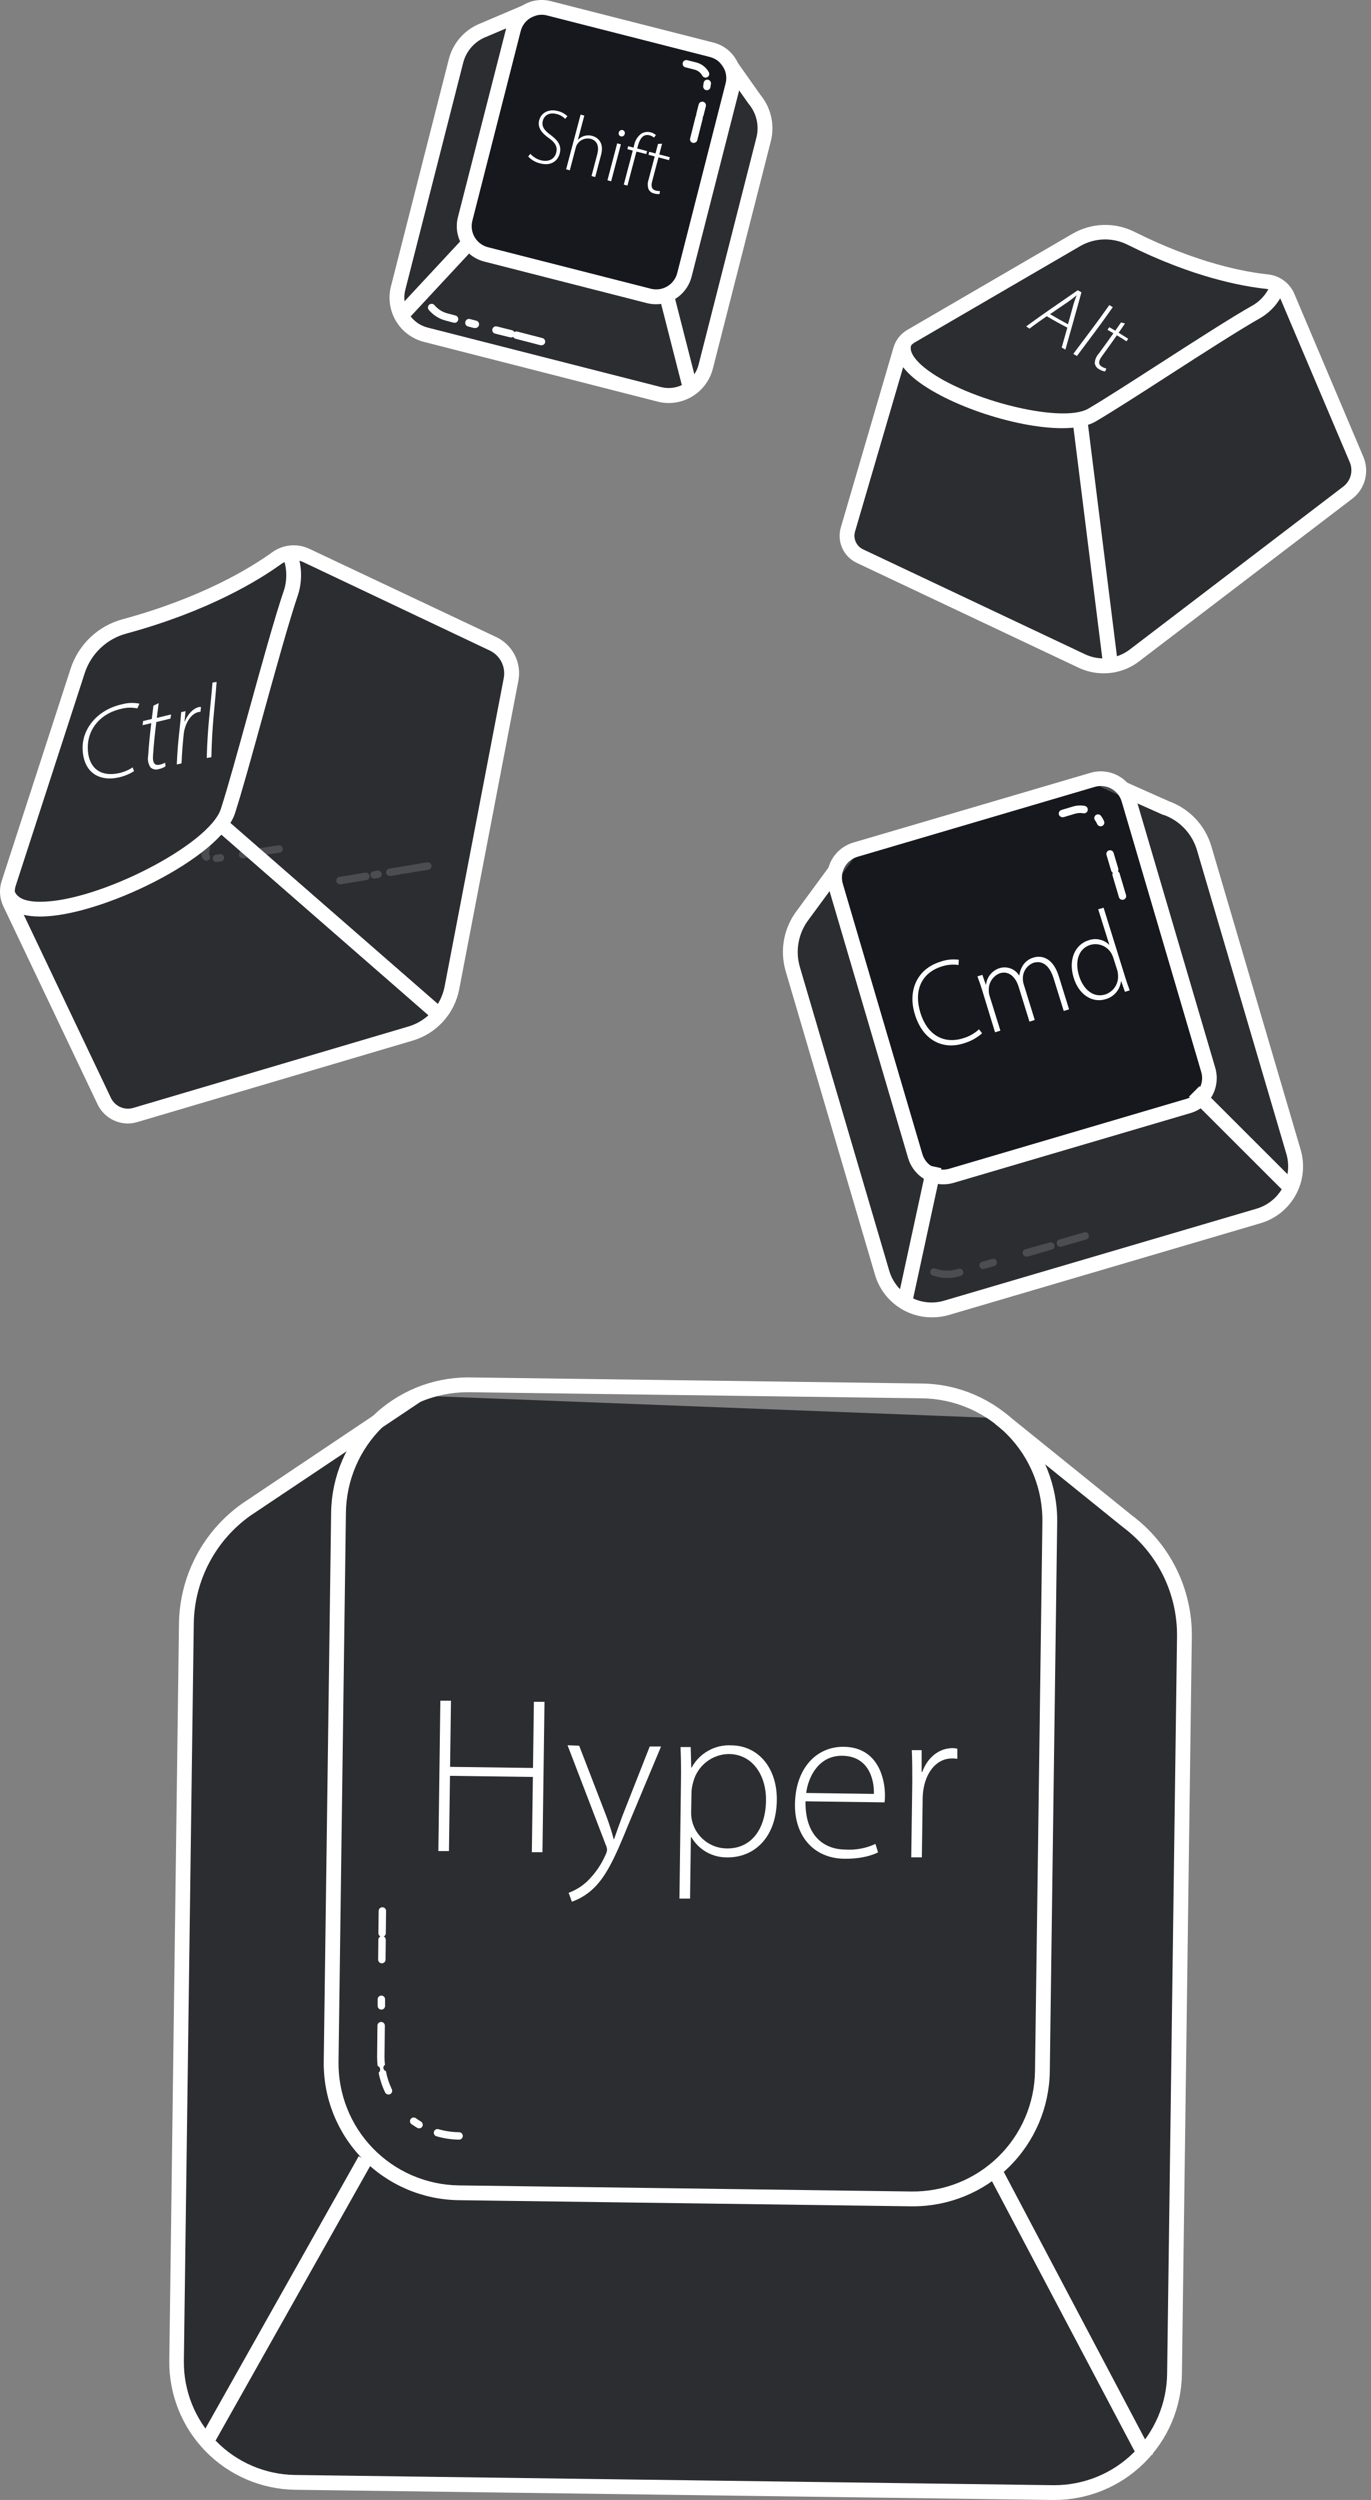<svg width="158" height="288" viewBox="0 0 158 288" fill="none" xmlns="http://www.w3.org/2000/svg">
<rect x="0" y="0" width="158" height="288" fill="#808080" stroke="none"/>
<path d="M29.637 98.611C29.581 98.615 29.525 98.608 29.472 98.59C29.418 98.572 29.369 98.544 29.327 98.507C29.241 98.433 29.189 98.328 29.181 98.215C29.173 98.102 29.21 97.99 29.285 97.905C29.359 97.819 29.464 97.767 29.577 97.759L32.103 97.38C32.159 97.371 32.215 97.374 32.27 97.387C32.324 97.401 32.375 97.425 32.42 97.458C32.466 97.491 32.504 97.533 32.533 97.581C32.562 97.629 32.581 97.682 32.589 97.738C32.597 97.793 32.595 97.85 32.582 97.904C32.568 97.959 32.544 98.01 32.511 98.055C32.478 98.1 32.436 98.138 32.388 98.167C32.34 98.196 32.287 98.215 32.231 98.223L29.701 98.603L29.637 98.611Z" fill="white"/>
<path d="M24.977 99.31C24.863 99.319 24.752 99.282 24.666 99.208C24.58 99.134 24.527 99.029 24.518 98.916C24.51 98.803 24.547 98.691 24.621 98.606C24.695 98.52 24.8 98.467 24.913 98.458L25.339 98.394C25.45 98.378 25.563 98.407 25.653 98.474C25.743 98.541 25.803 98.641 25.82 98.752C25.828 98.808 25.826 98.864 25.812 98.918C25.799 98.973 25.775 99.024 25.742 99.069C25.709 99.114 25.667 99.152 25.619 99.181C25.571 99.21 25.517 99.229 25.462 99.238L25.036 99.302L24.977 99.31ZM27.958 98.884C27.855 98.885 27.755 98.849 27.677 98.781C27.598 98.714 27.547 98.62 27.532 98.518C27.517 98.406 27.546 98.292 27.614 98.202C27.682 98.112 27.783 98.052 27.895 98.036L29.172 97.845C29.228 97.836 29.284 97.839 29.339 97.852C29.393 97.866 29.445 97.89 29.49 97.923C29.535 97.956 29.573 97.998 29.602 98.046C29.631 98.094 29.65 98.147 29.658 98.203C29.667 98.258 29.664 98.314 29.651 98.369C29.637 98.423 29.613 98.475 29.58 98.52C29.547 98.565 29.505 98.603 29.457 98.632C29.409 98.661 29.356 98.68 29.3 98.688L28.022 98.876L27.958 98.884Z" fill="white"/>
<path d="M23.775 99.156C23.709 99.156 23.644 99.14 23.585 99.111C23.526 99.081 23.474 99.038 23.434 98.985C23.339 98.86 23.273 98.715 23.242 98.561C23.21 98.407 23.213 98.248 23.251 98.095L23.588 96.157C23.598 96.101 23.618 96.047 23.649 95.999C23.679 95.951 23.719 95.91 23.765 95.877C23.812 95.845 23.864 95.822 23.92 95.809C23.975 95.797 24.032 95.796 24.088 95.805C24.144 95.815 24.198 95.836 24.246 95.866C24.294 95.897 24.335 95.936 24.368 95.983C24.4 96.029 24.424 96.082 24.436 96.137C24.448 96.193 24.45 96.25 24.44 96.306L24.095 98.27C24.083 98.303 24.08 98.339 24.086 98.374C24.092 98.409 24.107 98.442 24.129 98.47C24.163 98.514 24.189 98.566 24.203 98.62C24.218 98.674 24.221 98.731 24.214 98.787C24.206 98.843 24.188 98.897 24.159 98.945C24.131 98.994 24.093 99.037 24.048 99.071C23.968 99.127 23.873 99.157 23.775 99.156Z" fill="white"/>
<path d="M46.353 100.682C46.24 100.691 46.128 100.654 46.042 100.581C45.956 100.507 45.902 100.403 45.893 100.29C45.884 100.177 45.92 100.065 45.994 99.978C46.067 99.892 46.172 99.839 46.285 99.83L49.224 99.34C49.337 99.321 49.453 99.348 49.546 99.415C49.639 99.481 49.702 99.582 49.721 99.695C49.739 99.808 49.712 99.924 49.645 100.017C49.579 100.11 49.478 100.173 49.365 100.192L46.434 100.677L46.353 100.682Z" fill="white"/>
<path d="M43.158 101.213C43.045 101.222 42.933 101.187 42.846 101.114C42.76 101.04 42.706 100.936 42.696 100.823C42.686 100.71 42.722 100.598 42.795 100.511C42.868 100.424 42.973 100.37 43.086 100.361L43.486 100.293C43.542 100.283 43.599 100.285 43.654 100.298C43.71 100.311 43.762 100.335 43.808 100.368C43.854 100.401 43.893 100.442 43.923 100.491C43.953 100.539 43.973 100.592 43.982 100.648C43.992 100.704 43.99 100.761 43.977 100.817C43.964 100.872 43.94 100.924 43.907 100.97C43.874 101.016 43.833 101.055 43.784 101.085C43.736 101.115 43.683 101.135 43.627 101.145L43.226 101.208L43.158 101.213ZM44.956 100.915C44.843 100.924 44.731 100.888 44.644 100.815C44.557 100.742 44.503 100.638 44.494 100.525C44.484 100.412 44.52 100.3 44.593 100.213C44.666 100.126 44.77 100.072 44.883 100.063L45.884 99.896C45.997 99.878 46.113 99.905 46.206 99.972C46.299 100.038 46.362 100.139 46.381 100.252C46.399 100.365 46.372 100.481 46.306 100.574C46.239 100.667 46.138 100.73 46.025 100.748L45.024 100.915H44.956Z" fill="white"/>
<path d="M39.218 101.866C39.105 101.876 38.992 101.84 38.906 101.767C38.819 101.694 38.765 101.59 38.755 101.477C38.746 101.364 38.782 101.252 38.855 101.165C38.928 101.078 39.032 101.024 39.145 101.014L42.089 100.533C42.202 100.514 42.318 100.541 42.411 100.608C42.504 100.675 42.566 100.776 42.585 100.889C42.604 101.002 42.577 101.118 42.51 101.211C42.443 101.304 42.342 101.366 42.229 101.385L39.286 101.871L39.218 101.866Z" fill="white"/>
<path d="M61.702 0.918L55.669 3.474C54.907 3.777 54.227 4.256 53.685 4.872C53.144 5.488 52.755 6.224 52.551 7.018L45.88 33.225C45.592 34.356 45.764 35.554 46.359 36.558C46.955 37.561 47.924 38.287 49.054 38.576L75.981 45.439C76.541 45.582 77.124 45.613 77.696 45.531C78.268 45.449 78.818 45.255 79.315 44.959C79.812 44.664 80.246 44.274 80.592 43.811C80.938 43.348 81.189 42.821 81.331 42.261L88.007 16.058C88.21 15.263 88.222 14.431 88.041 13.631C87.859 12.831 87.49 12.086 86.963 11.457L83.598 6.699" fill="#0F1217" fill-opacity="0.75"/>
<path d="M77.067 46.43C76.636 46.429 76.207 46.374 75.789 46.268L48.845 39.384C47.495 39.039 46.338 38.172 45.627 36.974C44.916 35.776 44.71 34.344 45.054 32.994L51.725 6.812C51.964 5.885 52.42 5.027 53.055 4.31C53.691 3.593 54.487 3.037 55.38 2.689L61.391 0.133L62.034 1.7L56.006 4.256C55.362 4.509 54.788 4.911 54.331 5.43C53.874 5.948 53.547 6.568 53.378 7.238L46.702 33.416C46.472 34.327 46.611 35.292 47.09 36.101C47.569 36.909 48.349 37.495 49.258 37.731L76.185 44.594C77.097 44.825 78.062 44.687 78.871 44.208C79.68 43.728 80.266 42.948 80.501 42.038L87.172 15.852C87.341 15.191 87.352 14.499 87.204 13.833C87.056 13.167 86.753 12.545 86.32 12.018L86.277 11.963L82.899 7.187L84.292 6.203L87.64 10.936C88.243 11.669 88.665 12.534 88.873 13.461C89.08 14.387 89.066 15.349 88.833 16.27L82.158 42.456C81.873 43.59 81.217 44.597 80.295 45.317C79.373 46.037 78.237 46.428 77.067 46.43Z" fill="white"/>
<path d="M82.032 5.74L63.254 0.954C61.462 0.497 59.639 1.58 59.182 3.372L53.61 25.233C53.153 27.025 54.236 28.848 56.028 29.305L74.806 34.091C76.597 34.548 78.42 33.466 78.877 31.674L84.45 9.812C84.906 8.02 83.824 6.197 82.032 5.74Z" fill="#0F1217" fill-opacity="0.75"/>
<path d="M75.64 35.048C75.287 35.053 74.935 35.013 74.592 34.929L55.806 30.132C54.726 29.856 53.8 29.163 53.231 28.204C52.662 27.245 52.498 26.1 52.773 25.02L58.362 3.162C58.639 2.083 59.333 1.158 60.291 0.589C61.249 0.021 62.394 -0.145 63.474 0.129L82.247 4.913C83.327 5.19 84.252 5.884 84.821 6.842C85.389 7.801 85.555 8.945 85.281 10.025L79.7 31.883C79.469 32.785 78.945 33.586 78.21 34.159C77.476 34.731 76.572 35.044 75.64 35.048ZM62.422 1.701C61.868 1.704 61.33 1.891 60.893 2.231C60.456 2.572 60.145 3.048 60.006 3.584L54.434 25.442C54.271 26.083 54.369 26.763 54.706 27.332C55.043 27.901 55.591 28.314 56.232 28.479L75.01 33.263C75.651 33.426 76.332 33.328 76.901 32.99C77.47 32.652 77.882 32.102 78.047 31.461L83.623 9.603C83.786 8.961 83.687 8.281 83.349 7.711C83.01 7.142 82.459 6.73 81.817 6.566L63.048 1.782C62.844 1.728 62.633 1.701 62.422 1.701Z" fill="white"/>
<path d="M79.947 16.461C79.912 16.466 79.876 16.466 79.841 16.461C79.732 16.433 79.638 16.363 79.581 16.267C79.524 16.17 79.507 16.055 79.534 15.946L80.156 13.466C80.183 13.357 80.254 13.263 80.35 13.205C80.448 13.147 80.564 13.13 80.673 13.158C80.783 13.185 80.877 13.255 80.935 13.352C80.993 13.449 81.01 13.566 80.982 13.675L80.356 16.154C80.33 16.243 80.276 16.321 80.203 16.376C80.129 16.431 80.039 16.461 79.947 16.461Z" fill="white"/>
<path d="M80.658 13.629C80.624 13.633 80.59 13.633 80.556 13.629C80.447 13.602 80.352 13.532 80.294 13.435C80.236 13.339 80.218 13.223 80.245 13.114L80.518 12.031C80.546 11.922 80.616 11.828 80.713 11.77C80.81 11.712 80.926 11.695 81.035 11.723C81.145 11.75 81.239 11.82 81.297 11.917C81.355 12.014 81.372 12.131 81.344 12.24L81.072 13.322C81.046 13.411 80.991 13.49 80.917 13.545C80.842 13.6 80.751 13.63 80.658 13.629ZM81.476 10.396C81.41 10.398 81.344 10.384 81.284 10.357C81.224 10.329 81.171 10.288 81.13 10.236C81.089 10.184 81.06 10.124 81.046 10.059C81.032 9.994 81.034 9.927 81.05 9.863V9.795C81.067 9.719 81.08 9.642 81.089 9.565C81.098 9.453 81.152 9.349 81.239 9.276C81.325 9.203 81.436 9.168 81.549 9.177C81.605 9.182 81.659 9.198 81.709 9.224C81.759 9.25 81.803 9.286 81.839 9.329C81.875 9.372 81.903 9.422 81.919 9.475C81.936 9.529 81.942 9.586 81.936 9.642C81.923 9.764 81.902 9.885 81.873 10.004V10.072C81.85 10.161 81.799 10.24 81.727 10.297C81.656 10.355 81.568 10.388 81.476 10.391V10.396Z" fill="white"/>
<path d="M81.314 8.944C81.238 8.944 81.163 8.923 81.097 8.884C81.031 8.845 80.976 8.789 80.94 8.722C80.844 8.547 80.713 8.393 80.554 8.271C80.396 8.149 80.214 8.062 80.019 8.015L79.035 7.768C78.976 7.76 78.919 7.739 78.869 7.708C78.818 7.676 78.775 7.634 78.741 7.585C78.708 7.535 78.685 7.479 78.674 7.42C78.664 7.361 78.666 7.301 78.681 7.243C78.695 7.185 78.721 7.131 78.758 7.084C78.795 7.037 78.841 6.998 78.894 6.97C78.947 6.942 79.005 6.925 79.064 6.921C79.124 6.917 79.184 6.925 79.24 6.946L80.224 7.189C80.531 7.266 80.819 7.405 81.07 7.598C81.322 7.79 81.531 8.032 81.685 8.309C81.712 8.358 81.73 8.412 81.736 8.467C81.742 8.523 81.737 8.579 81.722 8.633C81.707 8.687 81.681 8.737 81.646 8.781C81.611 8.825 81.568 8.861 81.519 8.888C81.457 8.925 81.386 8.944 81.314 8.944Z" fill="white"/>
<path d="M62.409 39.773C62.373 39.778 62.338 39.778 62.302 39.773L59.414 39.024C59.36 39.01 59.309 38.985 59.264 38.952C59.219 38.918 59.181 38.876 59.153 38.827C59.124 38.779 59.106 38.726 59.098 38.67C59.09 38.615 59.093 38.558 59.107 38.504C59.136 38.395 59.207 38.302 59.305 38.245C59.402 38.189 59.518 38.173 59.627 38.201L62.515 38.947C62.624 38.976 62.717 39.047 62.774 39.144C62.831 39.242 62.846 39.358 62.818 39.467C62.792 39.555 62.738 39.633 62.664 39.688C62.591 39.743 62.501 39.773 62.409 39.773Z" fill="white"/>
<path d="M58.839 38.849C58.802 38.855 58.765 38.855 58.728 38.849L57.024 38.423C56.921 38.389 56.835 38.317 56.783 38.221C56.732 38.126 56.718 38.014 56.746 37.91C56.774 37.805 56.841 37.714 56.933 37.657C57.025 37.599 57.135 37.579 57.242 37.601L58.946 38.027C59.058 38.041 59.161 38.099 59.231 38.189C59.301 38.279 59.332 38.393 59.318 38.506C59.304 38.619 59.246 38.722 59.156 38.791C59.066 38.861 58.952 38.893 58.839 38.879V38.849ZM54.728 37.784C54.693 37.79 54.657 37.79 54.622 37.784L53.936 37.609C53.879 37.595 53.825 37.569 53.778 37.533C53.731 37.498 53.692 37.452 53.664 37.401C53.635 37.349 53.618 37.292 53.613 37.233C53.608 37.175 53.614 37.115 53.633 37.06C53.661 36.951 53.731 36.858 53.828 36.8C53.924 36.743 54.04 36.726 54.149 36.753L54.835 36.932C54.891 36.939 54.945 36.957 54.994 36.985C55.043 37.013 55.086 37.05 55.12 37.094C55.155 37.139 55.18 37.19 55.195 37.244C55.21 37.298 55.214 37.355 55.207 37.411C55.2 37.467 55.182 37.521 55.154 37.57C55.127 37.619 55.089 37.662 55.045 37.697C55 37.731 54.95 37.757 54.895 37.772C54.841 37.787 54.784 37.791 54.728 37.784Z" fill="white"/>
<path d="M52.334 37.16C52.297 37.164 52.26 37.164 52.223 37.16L51.371 36.935C50.607 36.737 49.923 36.305 49.416 35.699C49.38 35.656 49.353 35.606 49.337 35.553C49.32 35.499 49.314 35.443 49.319 35.387C49.324 35.332 49.34 35.277 49.367 35.228C49.393 35.178 49.428 35.134 49.471 35.099C49.514 35.063 49.564 35.036 49.618 35.019C49.671 35.003 49.727 34.997 49.783 35.002C49.839 35.007 49.893 35.023 49.943 35.049C49.992 35.075 50.036 35.111 50.072 35.154C50.463 35.623 50.992 35.957 51.584 36.108L52.436 36.334C52.549 36.348 52.652 36.406 52.722 36.496C52.792 36.586 52.823 36.7 52.809 36.813C52.795 36.926 52.736 37.029 52.647 37.099C52.557 37.169 52.443 37.2 52.33 37.186L52.334 37.16Z" fill="white"/>
<path d="M53.697 27.096L45.63 35.772L46.878 36.932L54.945 28.256L53.697 27.096Z" fill="white"/>
<path d="M77.512 33.297L75.861 33.719L78.791 45.198L80.442 44.776L77.512 33.297Z" fill="white"/>
<path d="M61.122 17.719C61.44 18.08 61.858 18.338 62.324 18.46C63.218 18.695 63.9 18.333 64.096 17.608C64.27 16.94 64.028 16.45 63.244 15.904C62.392 15.308 61.923 14.661 62.14 13.847C62.37 12.969 63.265 12.522 64.27 12.79C64.691 12.881 65.078 13.088 65.386 13.387L65.131 13.698C64.864 13.419 64.522 13.224 64.147 13.135C63.184 12.88 62.69 13.412 62.566 13.881C62.392 14.546 62.686 14.989 63.453 15.547C64.339 16.207 64.731 16.795 64.505 17.677C64.279 18.558 63.474 19.168 62.196 18.81C61.689 18.681 61.23 18.41 60.871 18.03L61.122 17.719Z" fill="white"/>
<path d="M66.912 13.203L67.338 13.318L66.596 16.121C66.796 15.899 67.054 15.738 67.342 15.657C67.643 15.571 67.961 15.571 68.262 15.657C68.667 15.763 69.689 16.249 69.272 17.838L68.594 20.394L68.168 20.283L68.833 17.761C69.037 16.99 68.918 16.215 68.049 15.985C67.761 15.921 67.461 15.946 67.188 16.058C66.915 16.17 66.683 16.363 66.524 16.611C66.444 16.733 66.386 16.869 66.353 17.012L65.668 19.619L65.242 19.508L66.912 13.203Z" fill="white"/>
<path d="M70.004 20.772L71.129 16.512L71.555 16.627L70.43 20.887L70.004 20.772ZM71.994 15.439C71.984 15.486 71.965 15.531 71.937 15.57C71.91 15.61 71.874 15.644 71.833 15.669C71.792 15.694 71.746 15.711 71.698 15.718C71.651 15.725 71.602 15.722 71.555 15.71C71.509 15.697 71.465 15.675 71.427 15.645C71.389 15.615 71.358 15.578 71.335 15.535C71.313 15.493 71.299 15.446 71.295 15.398C71.291 15.35 71.297 15.301 71.312 15.255C71.334 15.164 71.391 15.084 71.47 15.033C71.549 14.981 71.645 14.962 71.738 14.979C71.786 14.99 71.831 15.012 71.871 15.042C71.91 15.072 71.943 15.109 71.967 15.153C71.991 15.196 72.005 15.244 72.01 15.293C72.015 15.342 72.009 15.392 71.994 15.439Z" fill="white"/>
<path d="M71.887 21.267L72.922 17.348L72.305 17.186L72.394 16.845L73.012 17.007L73.072 16.773C73.118 16.492 73.22 16.224 73.37 15.982C73.521 15.741 73.718 15.532 73.949 15.367C74.21 15.229 74.506 15.173 74.799 15.207C75.092 15.241 75.368 15.364 75.589 15.559L75.368 15.853C75.224 15.723 75.049 15.632 74.861 15.588C74.068 15.38 73.71 16.066 73.498 16.866L73.434 17.105L74.571 17.407L74.481 17.748L73.344 17.463L72.309 21.382L71.887 21.267Z" fill="white"/>
<path d="M76.3 16.555L75.977 17.79L77.191 18.11L77.097 18.45L75.887 18.131L75.155 20.9C75.01 21.441 75.091 21.824 75.546 21.948C75.71 21.994 75.879 22.014 76.049 22.007L76.015 22.348C75.808 22.37 75.598 22.352 75.397 22.293C75.258 22.265 75.126 22.207 75.013 22.121C74.899 22.035 74.806 21.925 74.741 21.799C74.617 21.447 74.617 21.064 74.741 20.712L75.453 18.02L74.733 17.828L74.822 17.488L75.542 17.679L75.832 16.58L76.3 16.555Z" fill="white"/>
<path d="M122.219 143.631C122.123 143.635 122.03 143.606 121.953 143.551C121.875 143.495 121.819 143.415 121.793 143.324C121.761 143.216 121.774 143.099 121.828 143C121.882 142.901 121.974 142.827 122.082 142.796L124.949 141.965C125.057 141.935 125.173 141.948 125.271 142.002C125.369 142.057 125.441 142.147 125.473 142.255C125.489 142.309 125.494 142.365 125.488 142.42C125.482 142.476 125.465 142.53 125.438 142.579C125.411 142.628 125.375 142.671 125.331 142.706C125.287 142.741 125.237 142.767 125.183 142.783L122.321 143.614C122.287 143.622 122.253 143.628 122.219 143.631Z" fill="white"/>
<path d="M113.354 146.199C113.241 146.215 113.126 146.184 113.036 146.115C112.945 146.046 112.885 145.944 112.87 145.831C112.855 145.718 112.885 145.604 112.954 145.513C113.023 145.422 113.126 145.363 113.239 145.347L114.346 145.024C114.4 145.008 114.457 145.004 114.512 145.01C114.568 145.017 114.622 145.034 114.671 145.061C114.72 145.089 114.763 145.125 114.798 145.169C114.833 145.213 114.859 145.264 114.874 145.318C114.89 145.372 114.894 145.428 114.888 145.484C114.881 145.54 114.864 145.594 114.837 145.643C114.81 145.692 114.773 145.735 114.729 145.77C114.685 145.805 114.634 145.83 114.58 145.846L113.473 146.165C113.435 146.183 113.395 146.195 113.354 146.199ZM118.342 144.755C118.286 144.763 118.229 144.76 118.174 144.746C118.12 144.732 118.068 144.707 118.023 144.673C117.932 144.604 117.872 144.502 117.856 144.389C117.841 144.276 117.87 144.161 117.939 144.07C118.008 143.979 118.11 143.919 118.223 143.903L120.983 143.132C121.092 143.101 121.208 143.113 121.307 143.168C121.406 143.222 121.48 143.313 121.511 143.422C121.543 143.53 121.53 143.647 121.476 143.746C121.422 143.845 121.33 143.919 121.222 143.95L118.453 144.755C118.416 144.759 118.379 144.759 118.342 144.755Z" fill="white"/>
<path d="M109.153 147.229C108.595 147.229 108.04 147.134 107.513 146.948C107.456 146.933 107.402 146.907 107.356 146.871C107.309 146.834 107.271 146.788 107.243 146.736C107.215 146.684 107.199 146.627 107.194 146.568C107.19 146.509 107.197 146.45 107.217 146.394C107.236 146.339 107.267 146.288 107.308 146.244C107.348 146.201 107.397 146.167 107.451 146.144C107.506 146.121 107.564 146.109 107.623 146.109C107.682 146.11 107.74 146.123 107.794 146.147C108.603 146.429 109.48 146.453 110.303 146.215L110.465 146.164C110.574 146.133 110.691 146.146 110.791 146.2C110.89 146.255 110.964 146.347 110.996 146.456C111.027 146.565 111.014 146.682 110.96 146.782C110.905 146.881 110.813 146.955 110.704 146.986L110.542 147.033C110.091 147.164 109.623 147.23 109.153 147.229Z" fill="white"/>
<path d="M97.783 98.258L92.544 105.385C91.867 106.262 91.408 107.286 91.203 108.375C90.999 109.463 91.055 110.584 91.368 111.647L101.668 146.638C101.888 147.388 102.253 148.087 102.744 148.696C103.234 149.304 103.84 149.81 104.526 150.183C105.213 150.557 105.966 150.792 106.743 150.873C107.521 150.955 108.306 150.882 109.055 150.66L145.039 140.069C146.547 139.619 147.817 138.591 148.57 137.209C149.323 135.827 149.5 134.203 149.06 132.691L138.747 97.7C138.434 96.638 137.873 95.665 137.111 94.862C136.349 94.058 135.408 93.447 134.364 93.078L127.173 89.883" fill="#0F1217" fill-opacity="0.75"/>
<path d="M107.351 151.758C105.887 151.752 104.463 151.274 103.292 150.395C102.12 149.517 101.263 148.284 100.846 146.88L90.546 111.889C90.196 110.697 90.133 109.439 90.363 108.218C90.592 106.997 91.108 105.848 91.866 104.864L97.089 97.754L98.465 98.76L93.23 105.891C92.63 106.662 92.223 107.564 92.041 108.523C91.859 109.482 91.907 110.471 92.182 111.408L102.482 146.399C102.671 147.04 102.984 147.637 103.404 148.157C103.823 148.677 104.341 149.109 104.928 149.429C105.515 149.748 106.158 149.949 106.823 150.02C107.487 150.091 108.159 150.03 108.8 149.841L144.779 139.251C145.422 139.065 146.023 138.753 146.545 138.335C147.068 137.916 147.503 137.399 147.825 136.812C148.147 136.225 148.35 135.58 148.423 134.915C148.495 134.249 148.435 133.576 148.247 132.933L137.946 97.942C137.672 97.011 137.182 96.157 136.515 95.451C135.849 94.745 135.026 94.206 134.112 93.878H134.048L126.862 90.674L127.552 89.115L134.713 92.306C135.877 92.725 136.925 93.411 137.774 94.311C138.623 95.21 139.248 96.296 139.599 97.482L149.9 132.473C150.402 134.202 150.2 136.059 149.338 137.639C148.476 139.219 147.024 140.394 145.299 140.908L109.319 151.498C108.679 151.68 108.016 151.767 107.351 151.758Z" fill="white"/>
<path d="M125.912 89.838L98.573 97.885C96.799 98.407 95.784 100.268 96.306 102.042L105.471 133.182C105.993 134.956 107.855 135.971 109.629 135.449L136.968 127.403C138.742 126.88 139.757 125.019 139.235 123.245L130.07 92.105C129.548 90.331 127.686 89.316 125.912 89.838Z" fill="#0F1217" fill-opacity="0.75"/>
<path d="M108.689 136.436C107.782 136.434 106.9 136.14 106.173 135.597C105.447 135.053 104.916 134.29 104.659 133.42L95.492 102.284C95.335 101.754 95.285 101.199 95.344 100.65C95.402 100.101 95.568 99.569 95.833 99.085C96.097 98.6 96.454 98.172 96.884 97.826C97.314 97.479 97.808 97.221 98.337 97.065L125.669 89.031C126.199 88.875 126.754 88.825 127.303 88.883C127.852 88.942 128.384 89.108 128.868 89.372C129.353 89.636 129.781 89.993 130.127 90.423C130.474 90.853 130.732 91.347 130.888 91.877L140.051 123.013C140.365 124.08 140.243 125.228 139.711 126.205C139.179 127.182 138.281 127.908 137.214 128.223L109.873 136.274C109.488 136.384 109.089 136.438 108.689 136.436ZM126.866 90.552C126.625 90.552 126.386 90.587 126.155 90.654L98.831 98.701C98.516 98.792 98.221 98.945 97.964 99.15C97.707 99.355 97.493 99.609 97.335 99.898C97.177 100.186 97.077 100.502 97.041 100.829C97.006 101.156 97.035 101.487 97.127 101.802L106.295 132.938C106.386 133.254 106.538 133.548 106.743 133.805C106.949 134.061 107.202 134.275 107.49 134.433C107.778 134.591 108.094 134.691 108.42 134.727C108.746 134.763 109.077 134.734 109.392 134.642L136.745 126.582C137.06 126.49 137.353 126.336 137.608 126.13C137.864 125.924 138.075 125.669 138.232 125.381C138.39 125.094 138.489 124.778 138.524 124.451C138.558 124.125 138.527 123.795 138.432 123.481L129.269 92.341C129.177 92.026 129.024 91.732 128.817 91.477C128.611 91.222 128.356 91.01 128.068 90.854C127.699 90.654 127.286 90.55 126.866 90.552Z" fill="white"/>
<path d="M129.375 103.659C129.28 103.663 129.187 103.635 129.109 103.579C129.032 103.524 128.976 103.444 128.949 103.353L128.225 100.903C128.204 100.848 128.194 100.79 128.196 100.731C128.199 100.672 128.213 100.614 128.239 100.561C128.265 100.508 128.302 100.461 128.346 100.423C128.391 100.385 128.444 100.357 128.5 100.34C128.557 100.323 128.616 100.318 128.674 100.325C128.733 100.333 128.789 100.352 128.84 100.382C128.89 100.412 128.934 100.452 128.968 100.5C129.003 100.548 129.027 100.603 129.039 100.66L129.767 103.11C129.784 103.164 129.789 103.22 129.784 103.276C129.778 103.332 129.762 103.386 129.735 103.435C129.709 103.485 129.673 103.529 129.629 103.564C129.586 103.6 129.536 103.626 129.482 103.642C129.447 103.653 129.411 103.659 129.375 103.659Z" fill="white"/>
<path d="M128.464 100.605C128.373 100.604 128.284 100.574 128.212 100.52C128.139 100.466 128.085 100.389 128.059 100.302L127.518 98.496C127.486 98.388 127.498 98.271 127.552 98.171C127.606 98.072 127.697 97.998 127.806 97.966C127.914 97.933 128.031 97.946 128.13 98C128.23 98.054 128.304 98.145 128.336 98.253L128.873 100.059C128.904 100.167 128.892 100.283 128.839 100.382C128.785 100.481 128.695 100.555 128.587 100.588C128.547 100.599 128.505 100.605 128.464 100.605ZM126.836 95.19C126.753 95.191 126.672 95.167 126.602 95.121C126.533 95.076 126.478 95.011 126.444 94.935C126.378 94.773 126.291 94.622 126.185 94.483C126.122 94.393 126.097 94.282 126.114 94.174C126.131 94.066 126.189 93.968 126.277 93.901C126.364 93.835 126.474 93.805 126.583 93.817C126.692 93.829 126.792 93.883 126.862 93.968C127.01 94.162 127.135 94.374 127.233 94.598C127.255 94.65 127.267 94.706 127.267 94.763C127.268 94.819 127.257 94.875 127.235 94.928C127.214 94.98 127.182 95.028 127.142 95.067C127.102 95.108 127.055 95.139 127.002 95.16C126.95 95.181 126.893 95.192 126.836 95.19Z" fill="white"/>
<path d="M122.461 94.143C122.367 94.147 122.274 94.119 122.197 94.065C122.119 94.01 122.063 93.931 122.035 93.84C122.004 93.733 122.016 93.617 122.069 93.517C122.123 93.418 122.213 93.345 122.321 93.312L123.633 92.916C124.078 92.784 124.548 92.758 125.005 92.839C125.06 92.849 125.114 92.87 125.162 92.9C125.21 92.931 125.251 92.97 125.284 93.017C125.317 93.063 125.34 93.116 125.352 93.171C125.364 93.227 125.366 93.284 125.356 93.34C125.346 93.396 125.325 93.449 125.295 93.497C125.265 93.545 125.225 93.587 125.178 93.619C125.132 93.652 125.08 93.675 125.024 93.687C124.969 93.7 124.911 93.701 124.855 93.691C124.529 93.631 124.193 93.65 123.876 93.747L122.568 94.139C122.533 94.144 122.497 94.146 122.461 94.143Z" fill="white"/>
<path d="M106.822 134.215L103.434 149.844L105.1 150.205L108.487 134.576L106.822 134.215Z" fill="white"/>
<path d="M138.229 125.132L137.025 126.338L148.339 137.64L149.543 136.434L138.229 125.132Z" fill="white"/>
<path d="M113.179 119.037C112.546 119.594 111.794 119.999 110.981 120.221C108.885 120.873 106.444 120.097 105.443 116.881C104.591 114.193 105.63 111.646 108.365 110.794C109.047 110.549 109.777 110.47 110.495 110.564L110.465 111.169C109.819 111.073 109.16 111.13 108.54 111.335C106.201 112.063 105.268 114.095 106.078 116.698C106.844 119.16 108.68 120.327 110.998 119.608C111.679 119.411 112.305 119.058 112.825 118.577L113.179 119.037Z" fill="white"/>
<path d="M113.17 114.006C112.987 113.414 112.83 112.975 112.642 112.481L113.209 112.302L113.609 113.431H113.635C113.684 112.99 113.862 112.573 114.147 112.232C114.432 111.892 114.811 111.644 115.237 111.518C115.648 111.402 116.085 111.422 116.484 111.576C116.882 111.73 117.22 112.008 117.447 112.37H117.473C117.516 111.992 117.638 111.628 117.831 111.301C117.972 111.056 118.16 110.842 118.385 110.671C118.609 110.5 118.865 110.375 119.139 110.304C119.739 110.116 121.269 110.035 122.023 112.476L123.203 116.276L122.589 116.464L121.43 112.728C120.979 111.279 120.174 110.598 119.1 110.917C118.739 111.055 118.429 111.3 118.21 111.619C117.992 111.938 117.876 112.316 117.878 112.702C117.874 112.929 117.905 113.154 117.971 113.371L119.249 117.503L118.64 117.695L117.388 113.661C117.026 112.502 116.225 111.808 115.228 112.119C114.833 112.274 114.498 112.55 114.268 112.907C114.039 113.264 113.928 113.684 113.95 114.108C113.95 114.328 113.985 114.546 114.052 114.756L115.288 118.73L114.674 118.922L113.17 114.006Z" fill="white"/>
<path d="M127.181 104.57L129.682 112.609C129.827 113.082 130.023 113.648 130.197 114.091L129.644 114.262L129.218 113.052H129.188C129.13 113.531 128.93 113.983 128.614 114.348C128.299 114.714 127.881 114.978 127.416 115.105C125.895 115.578 124.344 114.603 123.748 112.677C123.066 110.547 123.918 108.796 125.452 108.323C125.854 108.178 126.289 108.148 126.707 108.237C127.125 108.327 127.509 108.532 127.816 108.83H127.842L126.564 104.753L127.181 104.57ZM128.323 110.402C128.263 110.204 128.181 110.012 128.08 109.831C127.841 109.419 127.471 109.099 127.028 108.922C126.586 108.745 126.097 108.722 125.639 108.856C124.297 109.282 123.829 110.76 124.361 112.43C124.813 113.883 125.92 115.007 127.39 114.56C127.858 114.4 128.258 114.085 128.522 113.666C128.785 113.247 128.897 112.751 128.838 112.26C128.832 112.071 128.797 111.884 128.736 111.706L128.323 110.402Z" fill="white"/>
<path d="M47.972 160.771L28.41 173.879C26.299 175.364 24.57 177.328 23.366 179.61C22.161 181.893 21.514 184.428 21.479 187.009L20.337 271.952C20.288 275.618 21.697 279.154 24.253 281.782C26.808 284.411 30.303 285.918 33.969 285.972L121.324 287.147C124.99 287.196 128.526 285.788 131.154 283.232C133.783 280.676 135.29 277.181 135.343 273.515L136.485 188.568C136.525 185.987 135.952 183.433 134.812 181.117C133.672 178.801 131.999 176.789 129.929 175.247L115.232 163.379" fill="#0F1217" fill-opacity="0.75"/>
<path d="M121.524 288H121.324L33.995 286.824C30.102 286.766 26.391 285.166 23.676 282.376C20.961 279.586 19.463 275.833 19.511 271.94L20.627 187.009C20.668 184.296 21.35 181.631 22.618 179.231C23.885 176.832 25.702 174.766 27.92 173.203L47.495 160.082L48.445 161.501L28.883 174.587C26.89 175.996 25.259 177.855 24.12 180.014C22.982 182.172 22.369 184.569 22.331 187.009L21.189 271.965C21.147 275.407 22.472 278.724 24.872 281.19C27.273 283.656 30.554 285.07 33.995 285.12L121.35 286.296H121.524C124.936 286.292 128.21 284.946 130.638 282.55C133.066 280.153 134.455 276.898 134.504 273.486L135.646 188.543C135.675 186.099 135.127 183.683 134.044 181.491C132.962 179.3 131.377 177.395 129.418 175.933L114.691 164.048L115.761 162.719L130.462 174.587C132.631 176.21 134.385 178.322 135.582 180.752C136.78 183.181 137.385 185.86 137.35 188.568L136.208 273.516C136.151 277.374 134.58 281.056 131.832 283.765C129.085 286.475 125.383 287.996 121.524 288Z" fill="white"/>
<path d="M105.221 254.171H105.004L52.862 253.464C50.792 253.436 48.747 253.002 46.845 252.184C44.943 251.366 43.22 250.182 41.776 248.698C40.332 247.215 39.194 245.461 38.427 243.538C37.661 241.615 37.281 239.559 37.309 237.489L38.161 174.233C38.222 170.091 39.909 166.139 42.858 163.23C45.807 160.32 49.781 158.686 53.923 158.68H54.14L106.278 159.383C110.459 159.442 114.445 161.158 117.362 164.154C120.279 167.15 121.887 171.181 121.835 175.362L120.983 238.618C120.928 242.762 119.243 246.717 116.293 249.628C113.343 252.539 109.366 254.171 105.221 254.171ZM53.923 160.384C50.226 160.383 46.678 161.839 44.047 164.436C41.416 167.033 39.913 170.562 39.865 174.258L39.013 237.514C38.988 239.361 39.328 241.194 40.011 242.91C40.695 244.625 41.711 246.189 42.999 247.512C44.288 248.834 45.824 249.89 47.521 250.619C49.218 251.348 51.041 251.736 52.888 251.76L105.025 252.463C106.872 252.488 108.706 252.15 110.422 251.467C112.138 250.784 113.703 249.769 115.026 248.481C116.35 247.193 117.407 245.657 118.137 243.96C118.867 242.263 119.255 240.439 119.279 238.592L120.131 175.336C120.156 173.49 119.818 171.656 119.134 169.941C118.451 168.225 117.436 166.661 116.148 165.338C114.86 164.014 113.324 162.958 111.627 162.228C109.931 161.499 108.107 161.111 106.261 161.087L54.102 160.384H53.923Z" fill="white"/>
<path d="M41.34 248.398L23.062 280.85L24.546 281.686L42.824 249.234L41.34 248.398Z" fill="white"/>
<path d="M115.468 249.804L113.961 250.6L131.358 283.527L132.865 282.731L115.468 249.804Z" fill="white"/>
<path d="M44.036 223.125C43.923 223.125 43.814 223.08 43.734 223C43.654 222.92 43.61 222.812 43.61 222.699L43.639 220.143C43.639 220.03 43.684 219.921 43.764 219.842C43.844 219.762 43.953 219.717 44.065 219.717C44.178 219.717 44.287 219.762 44.367 219.842C44.447 219.921 44.491 220.03 44.491 220.143L44.462 222.699C44.462 222.812 44.417 222.92 44.337 223C44.257 223.08 44.149 223.125 44.036 223.125Z" fill="white"/>
<path d="M43.95 231.508C43.837 231.508 43.729 231.463 43.649 231.383C43.569 231.304 43.524 231.195 43.524 231.082V230.32C43.524 230.207 43.569 230.098 43.649 230.018C43.729 229.939 43.837 229.894 43.95 229.894C44.063 229.894 44.172 229.939 44.252 230.018C44.331 230.098 44.376 230.207 44.376 230.32V231.078C44.377 231.134 44.366 231.19 44.345 231.242C44.324 231.294 44.293 231.342 44.253 231.382C44.214 231.422 44.166 231.454 44.114 231.475C44.062 231.497 44.007 231.508 43.95 231.508ZM44.006 226.175C43.893 226.175 43.785 226.13 43.705 226.05C43.625 225.97 43.58 225.862 43.58 225.749L43.605 223.461C43.605 223.348 43.65 223.24 43.73 223.16C43.81 223.08 43.918 223.035 44.031 223.035C44.144 223.035 44.253 223.08 44.333 223.16C44.413 223.24 44.457 223.348 44.457 223.461L44.432 225.774C44.425 225.883 44.377 225.985 44.298 226.059C44.219 226.134 44.114 226.175 44.006 226.175Z" fill="white"/>
<path d="M48.295 245.188C48.217 245.187 48.141 245.165 48.074 245.124C47.848 244.988 47.622 244.839 47.409 244.698C47.323 244.63 47.266 244.531 47.251 244.422C47.236 244.313 47.263 244.203 47.327 244.114C47.392 244.025 47.488 243.964 47.596 243.944C47.705 243.924 47.816 243.947 47.908 244.008C48.104 244.148 48.308 244.285 48.517 244.408C48.614 244.467 48.683 244.561 48.71 244.67C48.737 244.78 48.72 244.895 48.662 244.992C48.623 245.053 48.568 245.103 48.504 245.138C48.44 245.172 48.368 245.189 48.295 245.188ZM44.764 241.29C44.684 241.29 44.605 241.267 44.537 241.224C44.469 241.181 44.415 241.12 44.381 241.047C44.036 240.325 43.785 239.562 43.635 238.777C43.7 238.727 43.749 238.661 43.78 238.586C43.81 238.51 43.82 238.428 43.807 238.348C43.795 238.267 43.762 238.191 43.711 238.128C43.659 238.065 43.592 238.017 43.516 237.989C43.48 237.649 43.462 237.308 43.46 236.966V236.851L43.499 233.354C43.499 233.241 43.544 233.132 43.624 233.053C43.703 232.973 43.812 232.928 43.925 232.928C44.038 232.928 44.146 232.973 44.226 233.053C44.306 233.132 44.351 233.241 44.351 233.354L44.312 236.945C44.312 237.255 44.329 237.565 44.364 237.874C44.299 237.915 44.248 237.975 44.217 238.045C44.186 238.114 44.175 238.192 44.186 238.268C44.197 238.343 44.23 238.414 44.28 238.472C44.331 238.53 44.397 238.572 44.47 238.593C44.608 239.317 44.838 240.02 45.156 240.685C45.204 240.787 45.21 240.904 45.173 241.01C45.135 241.116 45.057 241.203 44.956 241.252C44.896 241.279 44.83 241.292 44.764 241.29Z" fill="white"/>
<path d="M52.905 246.487C52.01 246.479 51.121 246.346 50.264 246.09C50.164 246.051 50.083 245.977 50.036 245.88C49.989 245.784 49.98 245.674 50.011 245.572C50.041 245.469 50.109 245.382 50.201 245.327C50.293 245.273 50.402 245.255 50.507 245.277C51.287 245.507 52.096 245.627 52.909 245.635C53.022 245.635 53.13 245.679 53.21 245.759C53.29 245.839 53.335 245.948 53.335 246.061C53.335 246.174 53.29 246.282 53.21 246.362C53.13 246.442 53.022 246.487 52.909 246.487H52.905Z" fill="white"/>
<path d="M51.972 195.922L51.87 203.543L61.425 203.671L61.527 196.05H62.75L62.515 213.375H61.293L61.412 204.706L51.857 204.578L51.738 213.247H50.519L50.749 195.922H51.972Z" fill="white"/>
<path d="M66.746 201.106L69.868 209.2C70.196 210.077 70.524 211.078 70.72 211.871H70.771C71.035 211.112 71.368 210.167 71.747 209.149L74.878 201.2H76.181L72.347 210.358C70.805 214.171 69.727 216.442 68.087 217.822C67.444 218.371 66.704 218.798 65.906 219.079L65.531 218.052C66.339 217.757 67.077 217.298 67.7 216.706C68.596 215.827 69.312 214.783 69.808 213.63C69.891 213.463 69.943 213.283 69.962 213.098C69.95 212.91 69.902 212.726 69.821 212.557L65.408 201.055L66.746 201.106Z" fill="white"/>
<path d="M78.477 205.203C78.499 203.661 78.477 202.434 78.426 201.263H79.598L79.662 203.623H79.713C80.156 202.805 80.823 202.131 81.635 201.678C82.448 201.225 83.372 201.013 84.301 201.067C87.47 201.109 89.575 203.763 89.523 207.384C89.464 211.802 86.806 214.008 83.824 213.97C82.985 213.987 82.158 213.78 81.427 213.368C80.697 212.957 80.09 212.357 79.67 211.631H79.619L79.525 218.72H78.303L78.477 205.203ZM79.649 208.76C79.644 209.091 79.677 209.421 79.747 209.744C79.961 210.65 80.472 211.458 81.2 212.038C81.928 212.618 82.829 212.937 83.76 212.943C86.593 212.982 88.237 210.703 88.279 207.405C88.318 204.628 86.806 202.102 84.02 202.064C83.07 202.07 82.15 202.391 81.402 202.976C80.655 203.561 80.122 204.377 79.887 205.297C79.785 205.639 79.721 205.992 79.696 206.349L79.649 208.76Z" fill="white"/>
<path d="M92.829 207.512C92.778 211.453 94.904 213.05 97.447 213.076C98.63 213.145 99.813 212.921 100.889 212.424L101.191 213.391C100.71 213.642 99.436 214.158 97.285 214.128C93.737 214.081 91.568 211.465 91.615 207.857C91.67 203.738 94.064 201.19 97.251 201.233C101.294 201.288 102.009 205.097 101.984 206.877C101.989 207.131 101.974 207.385 101.937 207.636L92.829 207.512ZM100.71 206.66C100.765 204.956 100.08 202.306 97.076 202.264C94.367 202.23 93.157 204.654 92.906 206.554L100.71 206.66Z" fill="white"/>
<path d="M105.136 205.327C105.136 204.092 105.136 202.818 105.081 201.621H106.214V204.13H106.286C106.844 202.576 108.135 201.366 109.822 201.387C109.991 201.39 110.16 201.412 110.325 201.451V202.622C110.131 202.586 109.934 202.57 109.737 202.576C108.033 202.554 106.81 204.007 106.448 205.983C106.376 206.369 106.338 206.759 106.333 207.151L106.239 213.967H105.017L105.136 205.327Z" fill="white"/>
<path d="M155.323 56.741L130.713 75.515C129.86 76.165 128.844 76.568 127.778 76.681C126.711 76.793 125.634 76.611 124.664 76.154L99.104 64.077C98.545 63.812 98.098 63.356 97.844 62.792C97.591 62.227 97.546 61.591 97.719 60.997L103.794 40.259C103.981 39.612 104.412 39.062 104.996 38.726L124.029 27.65C124.99 27.093 126.075 26.785 127.186 26.753C128.296 26.721 129.397 26.966 130.389 27.466C137.767 31.156 143.399 32.153 146.044 32.442C146.556 32.495 147.044 32.685 147.457 32.99C147.871 33.296 148.195 33.707 148.396 34.18L156.341 52.928C156.619 53.587 156.67 54.319 156.485 55.009C156.301 55.7 155.892 56.309 155.323 56.741Z" fill="#0F1217" fill-opacity="0.75"/>
<path d="M127.169 77.566C126.177 77.565 125.198 77.346 124.302 76.923L98.742 64.846C97.996 64.498 97.401 63.893 97.063 63.143C96.725 62.392 96.668 61.546 96.902 60.757L102.968 40.04C103.217 39.184 103.786 38.457 104.557 38.008L123.59 26.933C124.674 26.302 125.897 25.953 127.15 25.915C128.403 25.878 129.645 26.155 130.764 26.72C138.006 30.336 143.489 31.337 146.125 31.61C146.788 31.679 147.42 31.924 147.956 32.321C148.492 32.717 148.911 33.25 149.171 33.864L157.12 52.629C157.472 53.46 157.538 54.385 157.306 55.258C157.075 56.131 156.56 56.903 155.842 57.451L131.228 76.224C130.059 77.105 128.632 77.576 127.169 77.566ZM127.373 27.58C126.349 27.58 125.344 27.852 124.459 28.368L105.426 39.444C105.033 39.674 104.743 40.046 104.616 40.483L98.542 61.221C98.423 61.62 98.452 62.049 98.623 62.429C98.795 62.809 99.097 63.115 99.475 63.291L125.034 75.368C125.863 75.761 126.783 75.918 127.695 75.822C128.606 75.726 129.474 75.38 130.202 74.823L154.811 56.049C155.228 55.73 155.527 55.282 155.661 54.775C155.795 54.267 155.757 53.73 155.553 53.246L147.599 34.502C147.458 34.17 147.23 33.881 146.94 33.666C146.649 33.451 146.306 33.317 145.947 33.28C143.199 32.994 137.473 31.955 130.002 28.219C129.187 27.805 128.287 27.586 127.373 27.58Z" fill="white"/>
<path d="M120.634 36.428C119.807 37.007 119.403 37.28 118.64 37.859L118.261 37.604C120.412 36.019 121.716 35.171 124.204 33.438L124.63 33.676C123.88 36.407 123.526 37.634 122.781 40.279L122.355 40.036C122.615 39.116 122.747 38.66 123.007 37.744C122.014 37.229 121.541 36.965 120.634 36.428ZM123.079 37.357C123.322 36.505 123.445 36.045 123.688 35.15C123.82 34.69 123.944 34.37 124.084 34.004C123.765 34.281 123.458 34.511 123.075 34.784C122.223 35.355 121.822 35.636 121.013 36.194C121.81 36.662 122.231 36.897 123.079 37.357Z" fill="white"/>
<path d="M127.842 35.147L128.242 35.385C126.674 37.626 125.827 38.699 124.114 41.008L123.688 40.774C125.396 38.474 126.253 37.4 127.842 35.147Z" fill="white"/>
<path d="M129.648 37.264C129.358 37.69 129.222 37.903 128.915 38.333C129.367 38.606 129.588 38.759 130.018 39.023L129.823 39.321C129.397 39.04 129.166 38.895 128.711 38.627C128.033 39.594 127.68 40.08 126.956 41.085C126.598 41.579 126.53 41.988 126.994 42.248C127.154 42.345 127.328 42.417 127.509 42.461L127.347 42.797C127.119 42.757 126.899 42.675 126.7 42.555C126.562 42.489 126.442 42.391 126.35 42.269C126.257 42.148 126.195 42.006 126.167 41.856C126.174 41.458 126.326 41.077 126.593 40.782C127.305 39.807 127.654 39.334 128.319 38.393L127.629 37.992L127.842 37.694L128.532 38.094C128.8 37.711 128.932 37.524 129.192 37.145L129.648 37.264Z" fill="white"/>
<path d="M122.41 49.327C116.906 49.327 108.54 46.464 105.025 43.308C102.976 41.463 103.062 39.942 103.488 38.992L105.042 39.691C104.689 40.479 105.468 41.395 106.167 42.038C110.376 45.825 122.253 48.931 125.426 47.074C127.292 45.983 130.393 43.981 133.682 41.864C137.772 39.231 142.002 36.505 144.502 35.103C145.425 34.519 146.125 33.643 146.492 32.615L148.115 33.122C147.622 34.567 146.638 35.793 145.333 36.586C142.884 37.966 138.675 40.675 134.602 43.299C131.301 45.429 128.183 47.431 126.287 48.543C125.362 49.089 124.008 49.327 122.41 49.327Z" fill="white"/>
<path d="M125.293 48.191L123.602 48.402L127.148 76.749L128.838 76.537L125.293 48.191Z" fill="white"/>
<path d="M58.907 78.265L52.091 113.797C51.851 115.031 51.276 116.176 50.428 117.104C49.58 118.033 48.493 118.711 47.286 119.062L15.596 128.434C14.903 128.64 14.158 128.592 13.497 128.297C12.836 128.003 12.303 127.482 11.992 126.828L1.151 104.037C0.812 103.326 0.76 102.511 1.006 101.763L8.946 77.276C9.35 76.042 10.055 74.927 10.998 74.035C11.942 73.142 13.093 72.499 14.348 72.164C23.652 69.634 29.347 66.128 31.865 64.313C32.352 63.959 32.925 63.743 33.525 63.687C34.125 63.63 34.728 63.736 35.273 63.994L56.815 74.162C57.569 74.518 58.184 75.114 58.562 75.856C58.941 76.599 59.062 77.446 58.907 78.265Z" fill="#0F1217" fill-opacity="0.75"/>
<path d="M14.74 129.427C14.006 129.426 13.287 129.217 12.667 128.825C12.048 128.432 11.552 127.871 11.238 127.207L0.384 104.404C-0.05 103.496 -0.119 102.456 0.192 101.499L8.145 77.012C8.593 75.643 9.375 74.407 10.421 73.416C11.467 72.425 12.743 71.711 14.135 71.338C23.273 68.855 28.862 65.434 31.379 63.615C31.99 63.176 32.707 62.908 33.456 62.839C34.204 62.769 34.958 62.9 35.639 63.219L57.182 73.387C58.108 73.823 58.862 74.556 59.325 75.468C59.788 76.381 59.933 77.422 59.738 78.427L52.922 113.959C52.658 115.344 52.017 116.63 51.071 117.674C50.124 118.719 48.907 119.482 47.554 119.88L15.864 129.252C15.5 129.365 15.121 129.424 14.74 129.427ZM33.85 64.522C33.321 64.523 32.805 64.69 32.376 64.999C29.765 66.882 23.98 70.427 14.582 72.983C13.465 73.279 12.439 73.85 11.598 74.644C10.758 75.438 10.129 76.429 9.769 77.528L1.815 102.027C1.636 102.568 1.674 103.158 1.922 103.671L12.78 126.475C13.002 126.946 13.385 127.322 13.861 127.534C14.336 127.746 14.872 127.78 15.37 127.629L47.06 118.257C48.114 117.948 49.061 117.354 49.798 116.541C50.536 115.727 51.034 114.726 51.239 113.648L58.055 78.12C58.176 77.486 58.084 76.83 57.791 76.255C57.499 75.68 57.024 75.218 56.441 74.942L34.932 64.748C34.592 64.595 34.223 64.518 33.85 64.522Z" fill="white"/>
<path d="M15.447 88.834C14.801 89.246 14.075 89.516 13.317 89.626C11.434 89.933 9.594 89.013 9.521 86.244C9.462 83.926 11.272 81.728 14.08 81.132C14.73 80.954 15.412 80.93 16.073 81.064C15.975 81.281 15.924 81.392 15.822 81.609C15.234 81.485 14.625 81.495 14.041 81.639C11.656 82.146 10.097 83.897 10.114 86.159C10.135 88.288 11.392 89.477 13.488 89.111C14.133 89.002 14.748 88.76 15.294 88.399C15.336 88.578 15.383 88.663 15.447 88.834Z" fill="white"/>
<path d="M18.288 81C18.203 81.686 18.156 82.031 18.071 82.704L19.703 82.308C19.703 82.499 19.669 82.593 19.643 82.785L18.012 83.181C17.828 84.732 17.739 85.516 17.632 87.058C17.577 87.816 17.781 88.233 18.386 88.097C18.612 88.052 18.829 87.971 19.03 87.859L19.072 88.284C18.835 88.439 18.57 88.546 18.293 88.6C18.13 88.655 17.956 88.666 17.788 88.631C17.62 88.596 17.465 88.516 17.338 88.4C17.083 88.005 16.988 87.528 17.074 87.066C17.177 85.571 17.258 84.813 17.436 83.305L16.435 83.543C16.457 83.352 16.469 83.258 16.491 83.066L17.492 82.828C17.564 82.214 17.607 81.907 17.683 81.294L18.288 81Z" fill="white"/>
<path d="M20.717 83.811C20.785 83.215 20.84 82.606 20.883 82.039L21.386 81.924C21.334 82.397 21.309 82.64 21.262 83.121H21.292C21.616 82.312 22.246 81.6 22.953 81.447C23.022 81.437 23.093 81.437 23.162 81.447C23.136 81.668 23.123 81.779 23.102 82.001C23.019 82.001 22.936 82.012 22.855 82.035C22.14 82.188 21.522 83.019 21.27 84.016C21.221 84.206 21.186 84.4 21.168 84.595C21.036 85.924 20.981 86.597 20.921 87.943L20.372 88.063C20.448 86.342 20.534 85.49 20.717 83.811Z" fill="white"/>
<path d="M24.491 78.631L24.964 78.562C24.725 81.732 24.436 83.542 24.359 87.227L23.826 87.321C23.924 83.645 24.227 81.834 24.491 78.631Z" fill="white"/>
<path d="M4.648 105.585H4.61C1.474 105.585 0.397 104.239 0.047 103.123L1.67 102.607C1.935 103.459 2.948 103.885 4.614 103.885H4.648C11.319 103.885 24.133 97.295 25.458 93.176C26.233 90.769 27.384 86.607 28.598 82.207C30.114 76.724 31.677 71.054 32.76 67.889C33.127 66.624 33.055 65.273 32.555 64.055L34.106 63.348C34.785 64.959 34.88 66.756 34.374 68.43C33.309 71.565 31.75 77.197 30.246 82.641C29.024 87.063 27.873 91.238 27.085 93.683C25.424 98.829 11.566 105.585 4.648 105.585Z" fill="white"/>
<path d="M25.987 94.311L24.867 95.596L50.032 117.541L51.152 116.256L25.987 94.311Z" fill="white"/>
</svg>
